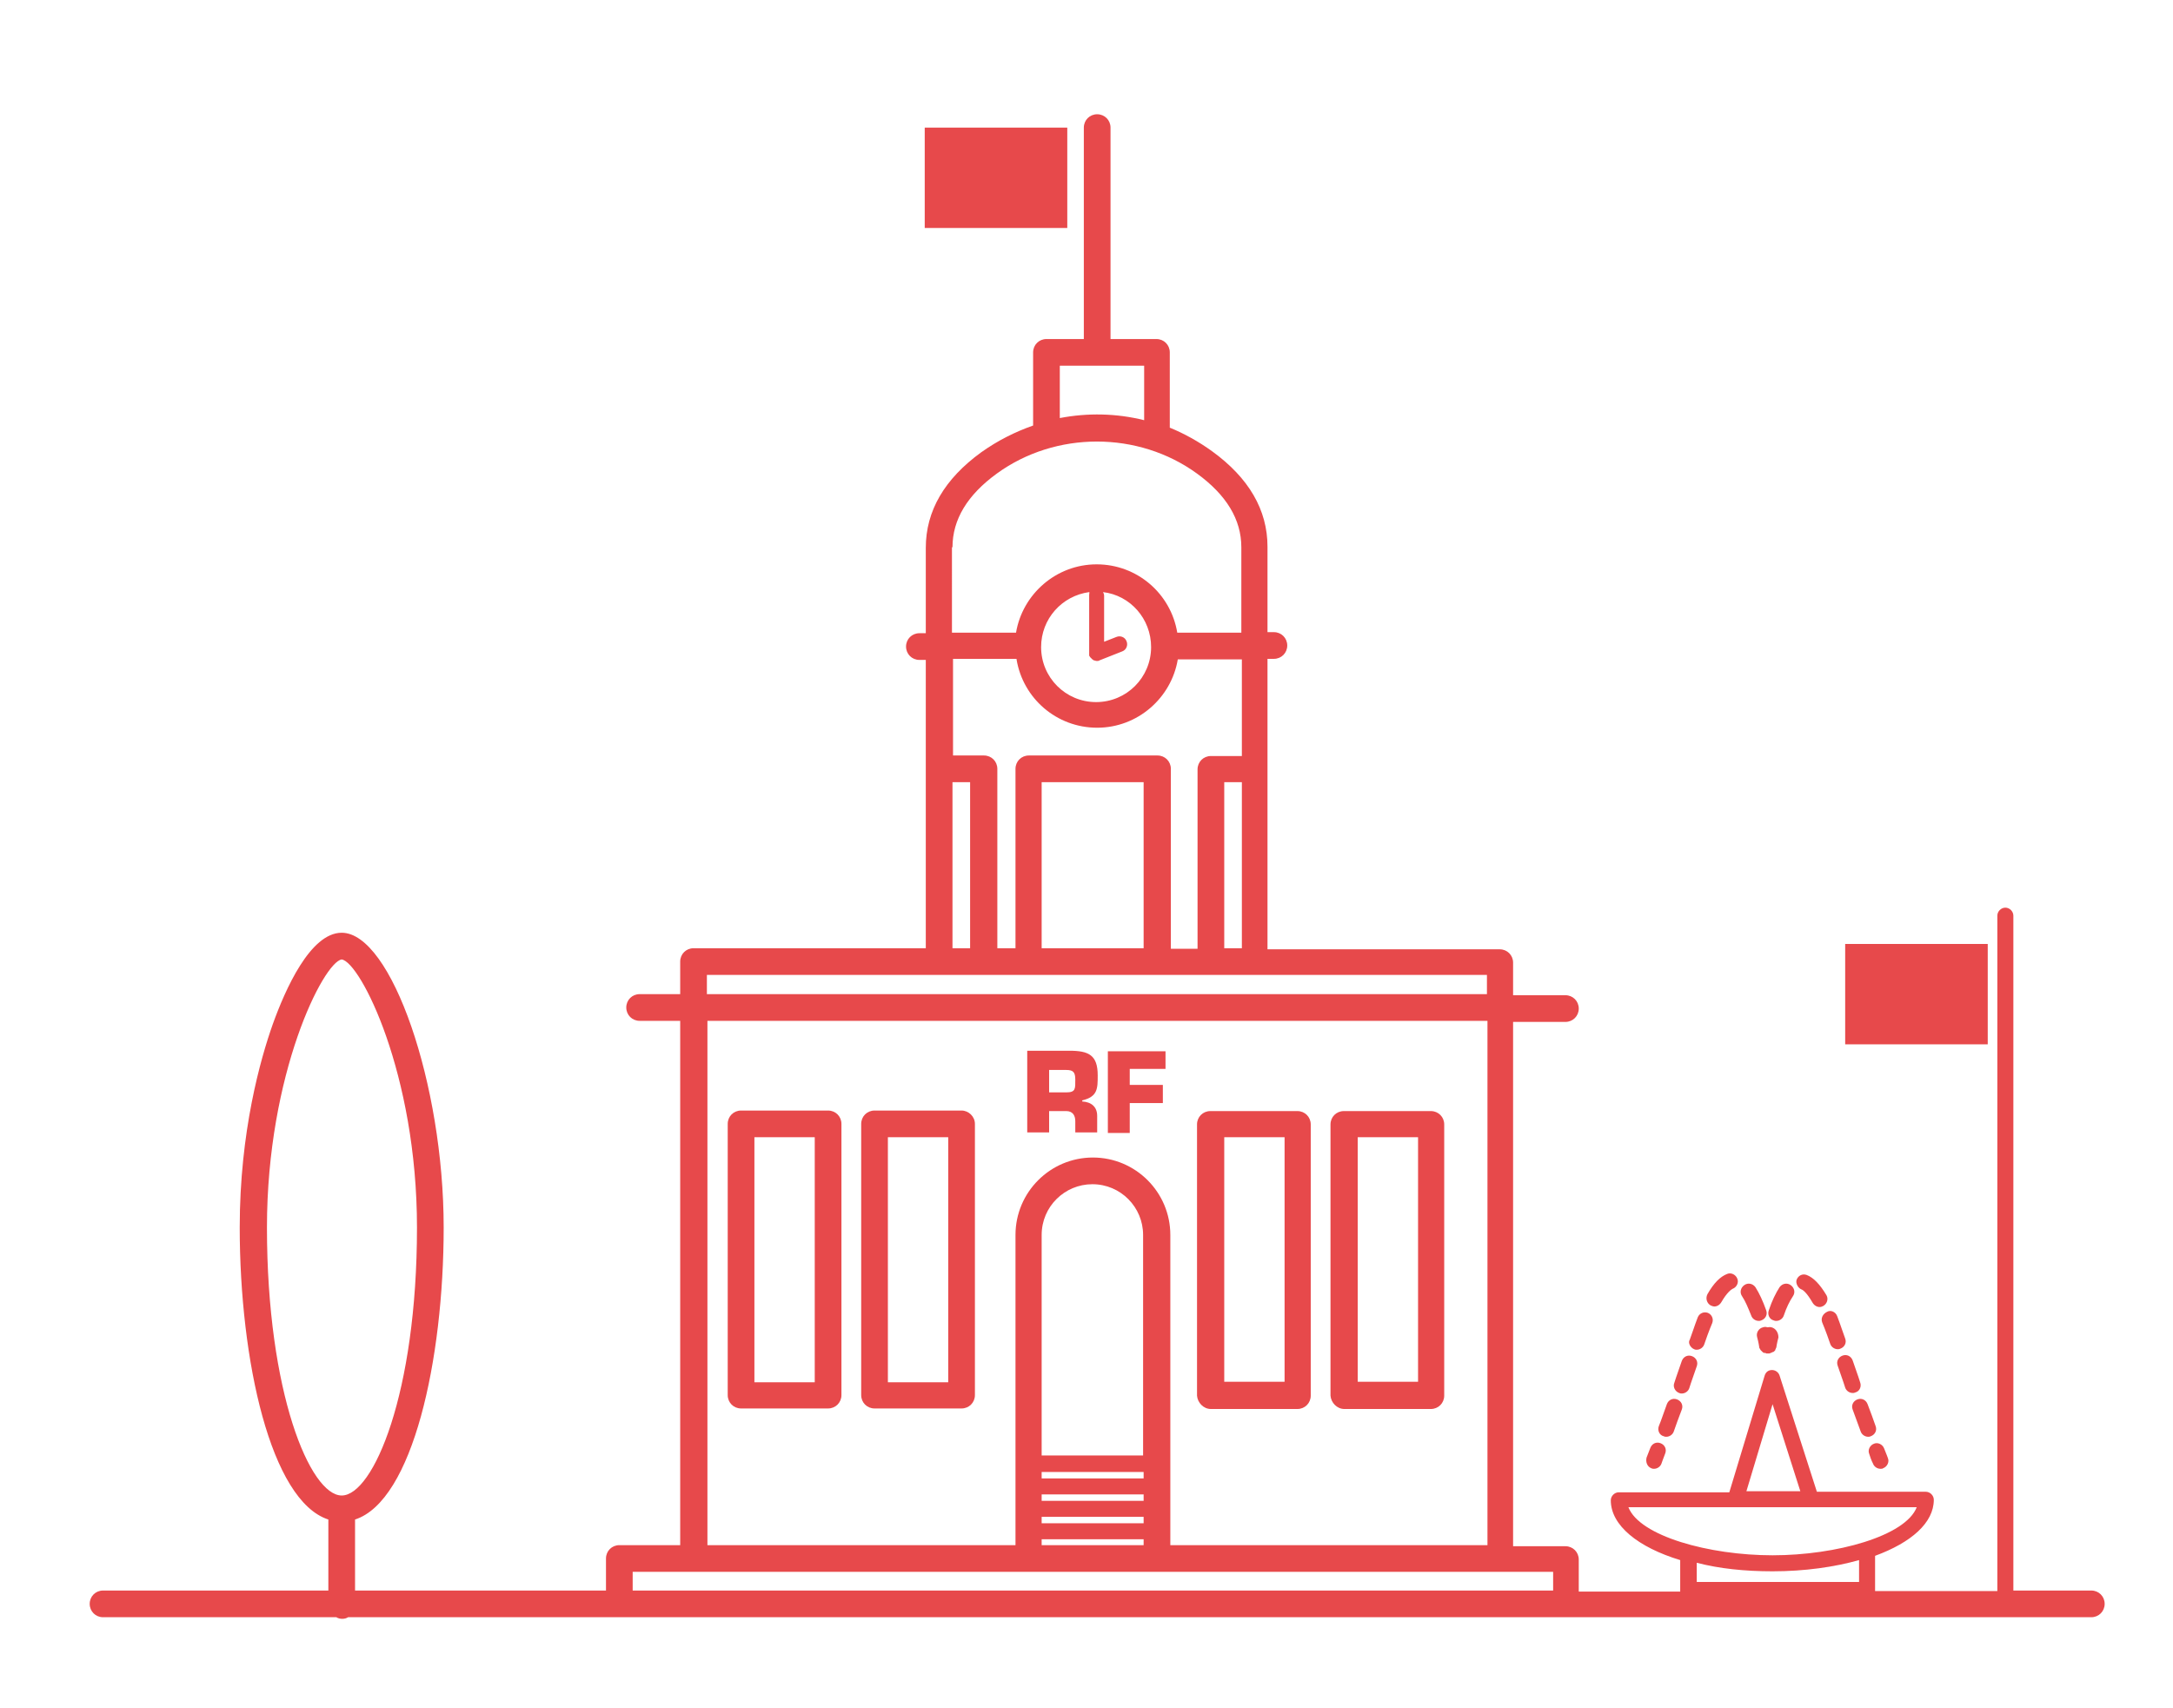<?xml version="1.0" encoding="utf-8"?>
<!-- Generator: Adobe Illustrator 24.3.0, SVG Export Plug-In . SVG Version: 6.00 Build 0)  -->
<svg version="1.1" id="Calque_1" xmlns="http://www.w3.org/2000/svg" xmlns:xlink="http://www.w3.org/1999/xlink" x="0px" y="0px"
	 viewBox="0 0 407 319.9" style="enable-background:new 0 0 407 319.9;" xml:space="preserve">
<style type="text/css">
	.st0{fill:#E7494B;}
</style>
<g>
	<path class="st0" d="M391.7,297.9h-14.6V171.5c0-0.8-0.7-1.5-1.5-1.5s-1.5,0.7-1.5,1.5v126.5h-22.9v-6.6c6.8-2.5,11-6.2,11-10.5
		c0-0.8-0.7-1.5-1.5-1.5h-20.4l-7-21.8c-0.2-0.6-0.8-1-1.4-1c0,0,0,0,0,0c-0.7,0-1.2,0.4-1.4,1.1l-6.6,21.8h-20.7
		c-0.8,0-1.5,0.7-1.5,1.5c0,4.7,5.1,8.8,13,11.2v5.9h-19v-6c0-1.4-1.1-2.5-2.5-2.5h-9.8v-98.2h9.8c1.4,0,2.5-1.1,2.5-2.5
		s-1.1-2.5-2.5-2.5h-9.8v-6.1c0-1.4-1.1-2.5-2.5-2.5h-43.5V144v-20.6h1.2c1.4,0,2.5-1.1,2.5-2.5s-1.1-2.5-2.5-2.5h-1.2v-16
		c0-6.9-3.5-12.9-10.4-17.9c-2.5-1.8-5.2-3.3-7.9-4.4V66c0-1.4-1.1-2.5-2.5-2.5H208V23.9c0-1.4-1.1-2.5-2.5-2.5s-2.5,1.1-2.5,2.5
		v39.6h-7c-1.4,0-2.5,1.1-2.5,2.5v13.7c-3.4,1.2-6.6,2.8-9.7,5c-6.9,5-10.4,11-10.4,17.9v16h-1.2c-1.4,0-2.5,1.1-2.5,2.5
		s1.1,2.5,2.5,2.5h1.2V144v33.6h-43.5c-1.4,0-2.5,1.1-2.5,2.5v6.1h-7.6c-1.4,0-2.5,1.1-2.5,2.5s1.1,2.5,2.5,2.5h7.6v98.2H116
		c-1.4,0-2.5,1.1-2.5,2.5v6h-47v-13.3c10.8-3.5,16.6-29.9,16.6-54.7c0-26.8-9.8-55.2-19.1-55.2c-5.9,0-10.6,10.7-12.9,17.1
		c-2.3,6.5-6.2,20.1-6.2,38.1c0,24.9,5.8,51.2,16.6,54.7v13.3H19.3c-1.4,0-2.5,1.1-2.5,2.5s1.1,2.5,2.5,2.5h43.7
		c0.3,0.2,0.7,0.3,1.1,0.3c0.4,0,0.8-0.1,1.1-0.3H116h177.3h98.4c1.4,0,2.5-1.1,2.5-2.5S393.1,297.9,391.7,297.9z M332,263l5.2,16.3
		h-10.1L332,263z M305,282.3h20h14.2H359c-2.1,5.4-15.1,9-27,9S307.1,287.7,305,282.3z M332,294.3c6,0,11.6-0.8,16.2-2.1v4.1h-30.4
		v-3.6C322,293.8,326.8,294.3,332,294.3z M50,229.9c0-28.9,10.6-49.7,14-50.2c3.5,0.5,14.1,21.4,14.1,50.2
		c0,31.1-8.2,50.2-14.1,50.2S50,260.9,50,229.9z M229.3,177.6v-31.1h3.3v31.1H229.3z M198.5,68.5h15.8v10.2
		c-5.2-1.3-10.6-1.4-15.8-0.4V68.5z M178.4,102.5c0-5.2,2.8-9.8,8.3-13.8c11-8,26.5-8,37.5,0c5.5,4,8.3,8.6,8.3,13.8v16h-12
		c-1.2-7.3-7.5-12.8-15.1-12.8s-13.9,5.6-15.1,12.8h-12V102.5z M204,111.4v10.8c0,0,0,0.1,0,0.1c0,0.1,0,0.1,0,0.2
		c0,0.1,0,0.1,0,0.2c0,0,0,0.1,0,0.1c0,0,0,0,0,0c0.1,0.1,0.1,0.2,0.2,0.3c0,0,0,0,0.1,0.1c0.1,0.1,0.2,0.2,0.3,0.3c0,0,0,0,0,0
		c0.1,0.1,0.2,0.1,0.3,0.2c0,0,0.1,0,0.1,0c0.1,0,0.2,0.1,0.4,0.1c0,0,0,0,0,0c0,0,0,0,0,0c0.2,0,0.4,0,0.5-0.1c0,0,0,0,0,0l4.3-1.7
		c0.8-0.3,1.1-1.2,0.8-1.9c-0.3-0.8-1.2-1.1-1.9-0.8l-2.3,0.9v-8.6c0-0.3-0.1-0.5-0.2-0.7c5.1,0.6,9,5,9,10.3
		c0,5.7-4.6,10.3-10.3,10.3s-10.3-4.6-10.3-10.3c0-5.3,3.9-9.6,9-10.3C204.1,110.9,204,111.2,204,111.4z M190.4,123.5
		c1.2,7.3,7.5,12.8,15.1,12.8s13.9-5.6,15.1-12.8h12v18.1h-5.8c-1.4,0-2.5,1.1-2.5,2.5v33.6h-5V144c0-1.4-1.1-2.5-2.5-2.5h-24.1
		c-1.4,0-2.5,1.1-2.5,2.5v33.6h-3.4V144c0-1.4-1.1-2.5-2.5-2.5h-5.8v-18.1H190.4z M214.2,177.6h-19.1v-31.1h19.1V177.6z
		 M178.4,146.5h3.3v31.1h-3.3V146.5z M132.4,182.6h43.5h8.3h8.4h24.1h10h8.3h43.5v3.6H132.4V182.6z M132.4,191.2h146.2v98.2h-59.4
		v-58.1c0-8-6.5-14.5-14.5-14.5c-8,0-14.5,6.5-14.5,14.5v58.1h-57.7V191.2z M214.2,281.1h-19.1v-1.2h19.1V281.1z M214.2,276.9h-19.1
		v-1.2h19.1V276.9z M195.1,284.1h19.1v1.2h-19.1V284.1z M214.2,272.6h-19.1v-41.3c0-5.3,4.3-9.5,9.5-9.5c5.3,0,9.5,4.3,9.5,9.5
		V272.6z M195.1,288.3h19.1v1.1h-19.1V288.3z M118.5,297.9v-3.5h11.4h62.7h24.1h64.4h9.8v3.5H118.5z"/>
	<path class="st0" d="M196.5,208.1h3.2c1.2,0,1.7,0.8,1.7,1.9v2.1h4.1v-3.1c0-1.7-1.1-2.6-2.8-2.7v-0.2c2.9-0.7,2.9-2.2,2.9-4.7
		c0-3.8-1.7-4.6-5.3-4.6h-7.9v15.3h4.1V208.1z M196.5,200.4h3.2c1.3,0,1.7,0.4,1.7,1.8c0,1.7,0.1,2.4-1.7,2.4h-3.2V200.4z"/>
	<polygon class="st0" points="211.6,206.6 217.8,206.6 217.8,203.2 211.6,203.2 211.6,200.2 218.3,200.2 218.3,196.9 207.5,196.9 
		207.5,212.2 211.6,212.2 	"/>
	<polygon class="st0" points="363.4,195.6 372.3,195.6 372.3,176.8 363.4,176.8 354.5,176.8 345.6,176.8 345.6,195.6 354.5,195.6 	
		"/>
	<polygon class="st0" points="191,42.7 199.9,42.7 199.9,23.9 191,23.9 182.1,23.9 173.2,23.9 173.2,42.7 182.1,42.7 	"/>
	<path class="st0" d="M155.1,208h-16.3c-1.4,0-2.5,1.1-2.5,2.5v50.8c0,1.4,1.1,2.5,2.5,2.5h16.3c1.4,0,2.5-1.1,2.5-2.5v-50.8
		C157.6,209.1,156.5,208,155.1,208z M152.6,258.9h-11.3V213h11.3V258.9z"/>
	<path class="st0" d="M180.1,208h-16.3c-1.4,0-2.5,1.1-2.5,2.5v50.8c0,1.4,1.1,2.5,2.5,2.5h16.3c1.4,0,2.5-1.1,2.5-2.5v-50.8
		C182.6,209.1,181.4,208,180.1,208z M177.6,258.9h-11.3V213h11.3V258.9z"/>
	<path class="st0" d="M226.8,263.9H243c1.4,0,2.5-1.1,2.5-2.5v-50.8c0-1.4-1.1-2.5-2.5-2.5h-16.3c-1.4,0-2.5,1.1-2.5,2.5v50.8
		C224.3,262.7,225.4,263.9,226.8,263.9z M229.3,213h11.3v45.8h-11.3V213z"/>
	<path class="st0" d="M251.8,263.9H268c1.4,0,2.5-1.1,2.5-2.5v-50.8c0-1.4-1.1-2.5-2.5-2.5h-16.3c-1.4,0-2.5,1.1-2.5,2.5v50.8
		C249.3,262.7,250.4,263.9,251.8,263.9z M254.3,213h11.3v45.8h-11.3V213z"/>
	<path class="st0" d="M320.4,244.5c0.2,0.1,0.5,0.2,0.7,0.2c0.5,0,1-0.3,1.3-0.8c1.1-1.9,1.9-2.4,2.1-2.5c0.8-0.3,1.2-1.2,0.9-1.9
		c-0.3-0.8-1.2-1.2-1.9-0.9c-1.3,0.5-2.5,1.7-3.7,3.8C319.4,243.2,319.7,244.1,320.4,244.5z"/>
	<path class="st0" d="M317.3,252.7c0.2,0.1,0.3,0.1,0.5,0.1c0.6,0,1.2-0.4,1.4-1l0.6-1.7c0.3-0.8,0.6-1.6,0.9-2.3
		c0.3-0.8-0.1-1.6-0.8-1.9c-0.8-0.3-1.6,0.1-1.9,0.8c-0.3,0.8-0.6,1.6-0.9,2.5l-0.6,1.7C316.1,251.5,316.6,252.4,317.3,252.7z"/>
	<path class="st0" d="M328,246.4c0.2,0.6,0.8,1,1.4,1c0.2,0,0.3,0,0.5-0.1c0.8-0.3,1.2-1.1,0.9-1.9c-0.6-1.7-1.3-3.2-2-4.3
		c-0.5-0.7-1.4-0.9-2.1-0.4c-0.7,0.5-0.9,1.4-0.4,2.1C326.9,243.7,327.4,244.9,328,246.4z"/>
	<path class="st0" d="M314.5,260.9c0.2,0.1,0.3,0.1,0.5,0.1c0.6,0,1.2-0.4,1.4-1c0.4-1.3,0.9-2.6,1.4-4.1c0.3-0.8-0.1-1.6-0.9-1.9
		c-0.8-0.3-1.6,0.1-1.9,0.9c-0.5,1.5-1,2.8-1.4,4.1C313.3,259.7,313.7,260.6,314.5,260.9z"/>
	<path class="st0" d="M311.6,269c0.2,0.1,0.3,0.1,0.5,0.1c0.6,0,1.2-0.4,1.4-1c0.4-1.2,0.9-2.5,1.5-4.1c0.3-0.8-0.1-1.6-0.9-1.9
		c-0.8-0.3-1.6,0.1-1.9,0.9c-0.6,1.6-1,2.9-1.5,4.1C310.4,267.9,310.8,268.8,311.6,269z"/>
	<path class="st0" d="M309.3,275c0.2,0.1,0.4,0.1,0.5,0.1c0.6,0,1.2-0.4,1.4-1c0,0,0.2-0.6,0.7-1.9c0.3-0.8-0.1-1.6-0.9-1.9
		c-0.8-0.3-1.6,0.1-1.9,0.9c-0.5,1.3-0.7,1.8-0.7,1.8C308.2,273.8,308.5,274.7,309.3,275z"/>
	<path class="st0" d="M331.8,248.6c-0.3-0.1-0.5,0-0.8,0c-0.2-0.1-0.5-0.1-0.8,0c-0.8,0.2-1.3,1-1.1,1.8c0.3,1.1,0.4,1.9,0.4,1.9
		c0,0,0,0,0,0c0,0.2,0.1,0.3,0.2,0.4c0,0,0,0,0,0.1c0.1,0.1,0.2,0.2,0.3,0.3c0,0,0,0,0.1,0.1c0.1,0.1,0.2,0.2,0.4,0.2c0,0,0,0,0.1,0
		c0.1,0,0.1,0,0.2,0.1c0.1,0,0.2,0,0.3,0c0,0,0,0,0,0c0,0,0,0,0,0c0,0,0,0,0,0c0,0,0,0,0,0c0.1,0,0.2,0,0.3,0c0.1,0,0.1,0,0.2-0.1
		c0,0,0,0,0.1,0c0.1-0.1,0.3-0.1,0.4-0.2c0,0,0,0,0.1,0c0.1-0.1,0.2-0.2,0.3-0.3c0,0,0,0,0-0.1c0.1-0.1,0.1-0.3,0.2-0.4c0,0,0,0,0,0
		c0,0,0.1-0.8,0.4-1.9C333.1,249.6,332.6,248.8,331.8,248.6z"/>
	<path class="st0" d="M348.4,258.9c-0.4-1.3-0.9-2.6-1.4-4.1c-0.3-0.8-1.1-1.2-1.9-0.9c-0.8,0.3-1.2,1.1-0.9,1.9
		c0.5,1.5,1,2.8,1.4,4.1c0.2,0.6,0.8,1,1.4,1c0.2,0,0.3,0,0.5-0.1C348.3,260.6,348.7,259.7,348.4,258.9z"/>
	<path class="st0" d="M348.5,268.1c0.2,0.6,0.8,1,1.4,1c0.2,0,0.3,0,0.5-0.1c0.8-0.3,1.2-1.1,0.9-1.9c-0.4-1.2-0.9-2.5-1.5-4.1
		c-0.3-0.8-1.1-1.2-1.9-0.9c-0.8,0.3-1.2,1.1-0.9,1.9C347.6,265.6,348.1,267,348.5,268.1z"/>
	<path class="st0" d="M332.2,247.3c0.2,0.1,0.3,0.1,0.5,0.1c0.6,0,1.2-0.4,1.4-1c0.5-1.5,1.1-2.7,1.7-3.6c0.5-0.7,0.3-1.6-0.4-2.1
		c-0.7-0.5-1.6-0.3-2.1,0.4c-0.7,1.1-1.4,2.5-2,4.3C331,246.2,331.4,247.1,332.2,247.3z"/>
	<path class="st0" d="M337.4,241.5c0.3,0.1,1,0.6,2.1,2.5c0.3,0.5,0.8,0.8,1.3,0.8c0.3,0,0.5-0.1,0.7-0.2c0.7-0.4,1-1.3,0.6-2
		c-1.2-2-2.4-3.3-3.7-3.8c-0.8-0.3-1.6,0.1-1.9,0.9C336.3,240.3,336.7,241.2,337.4,241.5z"/>
	<path class="st0" d="M341.3,247.7c0.3,0.7,0.6,1.5,0.9,2.3l0.6,1.7c0.2,0.6,0.8,1,1.4,1c0.2,0,0.3,0,0.5-0.1
		c0.8-0.3,1.2-1.1,0.9-1.9l-0.6-1.7c-0.3-0.9-0.6-1.7-0.9-2.5c-0.3-0.8-1.2-1.2-1.9-0.8C341.4,246.1,341,246.9,341.3,247.7z"/>
	<path class="st0" d="M350.8,274.1c0.2,0.6,0.8,1,1.4,1c0.2,0,0.4,0,0.5-0.1c0.8-0.3,1.2-1.2,0.9-1.9c0,0-0.2-0.6-0.7-1.8
		c-0.3-0.8-1.2-1.2-1.9-0.9c-0.8,0.3-1.2,1.2-0.9,1.9C350.5,273.6,350.8,274.1,350.8,274.1z"/>
</g>
</svg>
